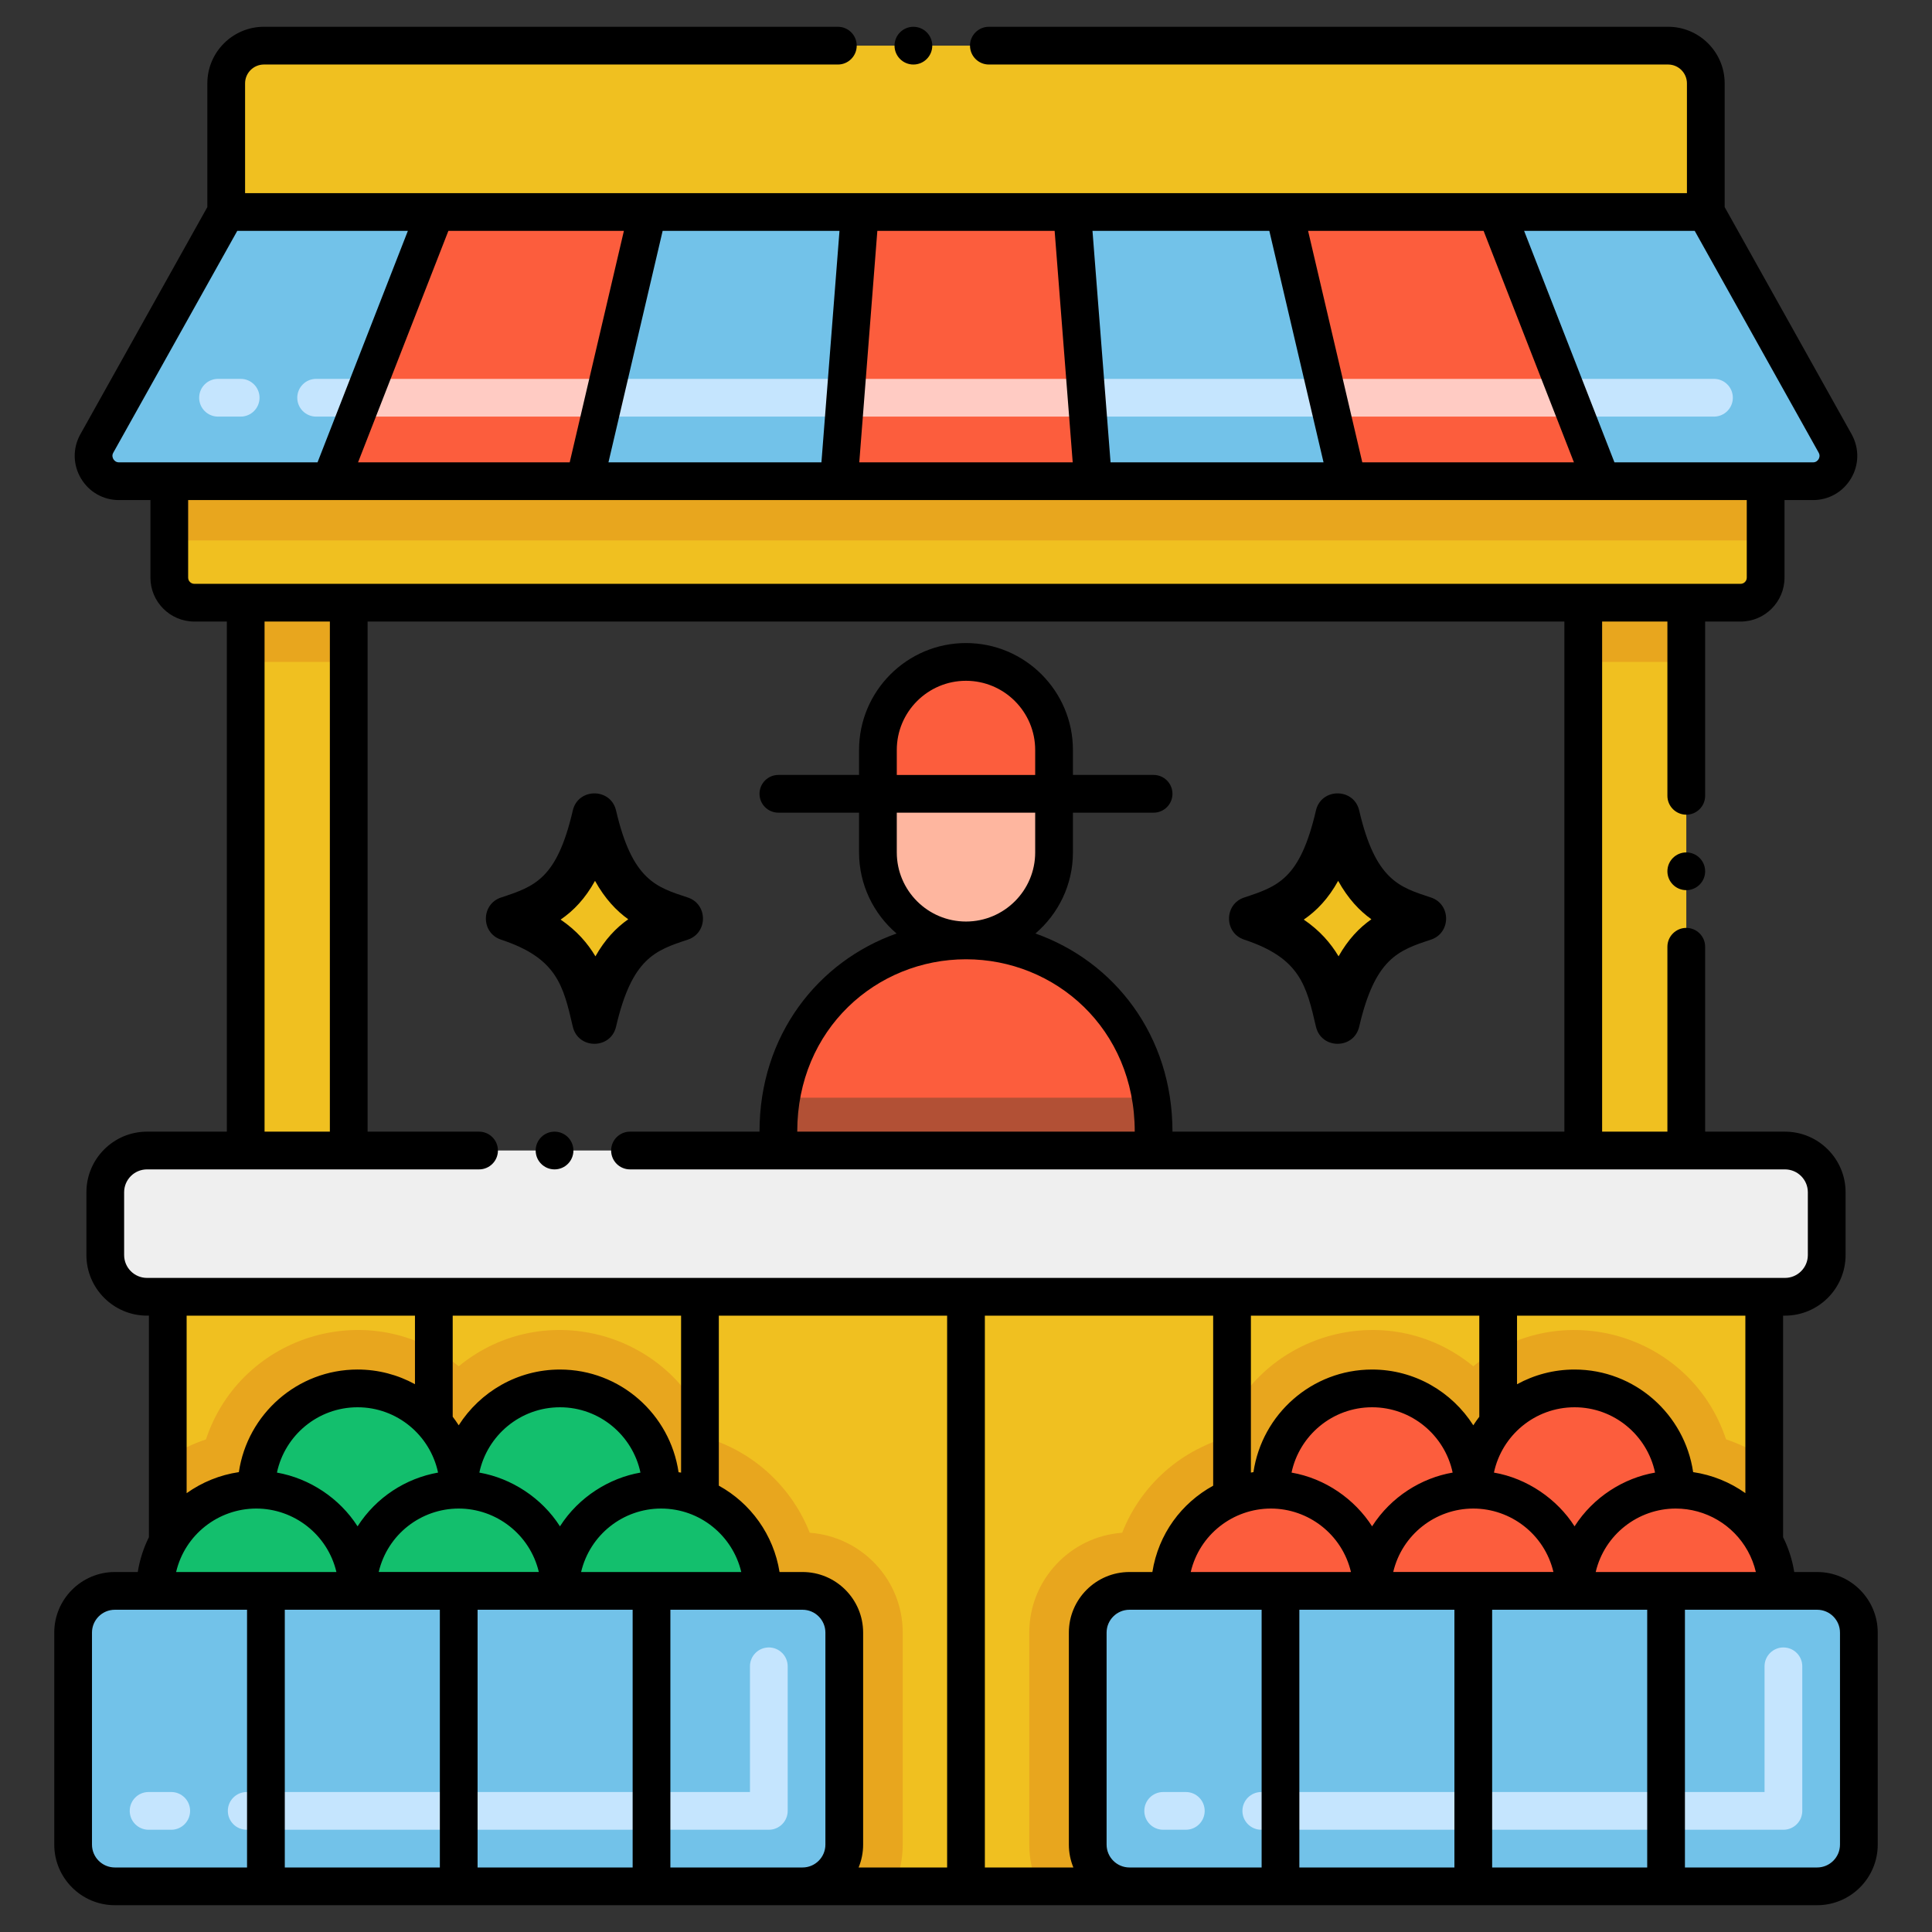 <svg id="Layer_1" height="512" viewBox="0 0 256 256" width="512" xmlns="http://www.w3.org/2000/svg"><rect x="0" y="0" width="256" height="256" fill="#333333" stroke="none"/><g><path d="m164.867 124.509c7.395 2.443 8.234 6.057 9.502 11.526.705 3.034 5.027 3.033 5.732 0 2.107-9.083 5.209-10.108 9.502-11.526 2.681-.886 2.688-4.7 0-5.587-4.124-1.358-7.346-2.237-9.503-11.527-.702-3.027-5.031-3.019-5.731 0-2.109 9.084-5.051 10.057-9.503 11.528-2.681.885-2.687 4.698.001 5.586z"/><path d="m75.899 136.035c.705 3.034 5.028 3.033 5.732 0 2.107-9.083 5.209-10.108 9.502-11.526 2.681-.886 2.688-4.7 0-5.587-4.124-1.358-7.346-2.237-9.503-11.527-.702-3.027-5.031-3.019-5.731 0-2.109 9.084-5.051 10.057-9.503 11.528-2.681.886-2.687 4.699 0 5.587 7.396 2.442 8.235 6.055 9.503 11.525z"/><g><path d="m233.77 171.83v32.46c-2.28-4.11-6.669-6.9-11.729-6.9 0-7.41-6.001-13.42-13.401-13.42-7.42 0-13.42 6.01-13.42 13.42 0-7.41-6.01-13.42-13.41-13.42-7.41 0-13.413 6.01-13.413 13.42-7.4 0-13.407 5.995-13.407 13.41h-5.33c-3.06 0-5.53 2.47-5.53 5.53v28.09c0 3.05 2.47 5.53 5.53 5.53l-43.319.001c3.06 0 5.531-2.48 5.531-5.53v-28.093c0-3.06-2.47-5.532-5.53-5.532h-5.331c0-7.42-5.987-13.406-13.407-13.406 0-7.41-6.003-13.42-13.403-13.42-7.41 0-13.42 6.01-13.42 13.42 0-7.41-6-13.42-13.4-13.42-7.42 0-13.42 6.01-13.42 13.42-5.05 0-9.44 2.79-11.73 6.9v-32.46z" fill="#f0c020"/></g><g><path d="m119.616 216.326v28.095c0 1.969-.431 3.849-1.206 5.531l-12.069-.001c3.053 0 5.531-2.477 5.531-5.53v-28.093c0-3.053-2.477-5.532-5.53-5.532h-5.331c0-7.411-5.997-13.406-13.408-13.406 0-7.411-6.005-13.417-13.405-13.417-7.411 0-13.417 6.006-13.417 13.417 0-7.411-6.006-13.417-13.406-13.417-7.411 0-13.417 6.006-13.417 13.417-5.044 0-9.435 2.787-11.725 6.902v-11.095c1.56-1.04 3.263-1.869 5.055-2.467 4.668-14.025 22.012-19.136 33.493-9.689 11.437-9.402 28.803-4.414 33.493 9.679 5.962 1.991 10.729 6.559 13.019 12.377 6.87.498 12.323 6.227 12.323 13.229z" fill="#e8a61e"/></g><g><path d="m233.767 193.186v11.105c-2.279-4.115-6.671-6.902-11.726-6.902 0-7.411-6.005-13.417-13.405-13.417-7.411 0-13.417 6.006-13.417 13.417 0-7.411-6.006-13.417-13.406-13.417-7.411 0-13.416 6.007-13.416 13.417-7.398 0-13.408 6.001-13.408 13.406h-5.331c-3.053 0-5.531 2.477-5.531 5.531v28.095c0 3.053 2.478 5.531 5.531 5.531h-12.068c-.774-1.681-1.206-3.561-1.206-5.531v-28.095c0-6.99 5.442-12.732 12.311-13.229 2.334-5.962 7.179-10.42 13.03-12.367 4.668-14.037 22.023-19.125 33.493-9.689 11.415-9.38 28.792-4.447 33.493 9.679 1.793.597 3.486 1.427 5.056 2.466z" fill="#e8a61e"/></g><g><path d="m233.958 63.763v12.779c0 1.833-1.486 3.318-3.318 3.318h-204.889c-1.833 0-3.318-1.486-3.318-3.318v-12.779z" fill="#f0c020"/></g><g><path d="m221.027 6.048h-186.053c-2.761 0-5 2.239-5 5v17.044h196.053v-17.044c0-2.762-2.239-5-5-5z" fill="#f0c020"/></g><g><path d="m226.027 28.092h-196.053l-17.157 30.695c-1.224 2.241.398 4.975 2.951 4.975h224.463c2.554 0 4.176-2.734 2.951-4.975z" fill="#72c2e9"/></g><g><path d="m227.11 55.202h-185.22c-1.381 0-2.5-1.119-2.5-2.5s1.119-2.5 2.5-2.5h185.22c1.381 0 2.5 1.119 2.5 2.5s-1.12 2.5-2.5 2.5zm-195.22 0h-3c-1.381 0-2.5-1.119-2.5-2.5s1.119-2.5 2.5-2.5h3c1.381 0 2.5 1.119 2.5 2.5s-1.119 2.5-2.5 2.5z" fill="#c5e5fe"/></g><g><path d="m85.823 28.092h-28.118l-13.92 35.671h33.686z" fill="#fc5d3d"/></g><g><path d="m142.059 28.092h-28.118l-2.784 35.671h33.686z" fill="#fc5d3d"/></g><g><path d="m22.432 63.763h211.525v7.847h-211.525z" fill="#e8a61e"/></g><g><path d="m198.295 28.092h-28.118l8.352 35.671h33.686z" fill="#fc5d3d"/></g><g><path d="m32.557 79.861h13.654v72.587h-13.654z" fill="#f0c020"/></g><g><path d="m209.79 79.861h13.654v72.587h-13.654z" fill="#f0c020"/></g><g><path d="m32.557 79.861h13.654v7.847h-13.654z" fill="#e8a61e"/></g><g><path d="m209.79 79.861h13.654v7.847h-13.654z" fill="#e8a61e"/></g><g><path d="m207.905 55.2h-31.967c-1.381 0-2.5-1.119-2.5-2.5s1.119-2.5 2.5-2.5h31.967c1.381 0 2.5 1.119 2.5 2.5s-1.12 2.5-2.5 2.5z" fill="#ffcbc3"/></g><g><path d="m80.059 55.2h-31.955c-1.381 0-2.5-1.119-2.5-2.5s1.119-2.5 2.5-2.5h31.956c1.381 0 2.5 1.119 2.5 2.5s-1.12 2.5-2.501 2.5z" fill="#ffcbc3"/></g><g><path d="m143.982 55.2h-31.967c-1.381 0-2.5-1.119-2.5-2.5s1.119-2.5 2.5-2.5h31.967c1.381 0 2.5 1.119 2.5 2.5s-1.119 2.5-2.5 2.5z" fill="#ffcbc3"/></g><g><path d="m242.052 157.979v8.318c0 3.053-2.478 5.531-5.531 5.531h-217.042c-3.053 0-5.531-2.478-5.531-5.531v-8.318c0-3.053 2.478-5.531 5.531-5.531h217.042c3.053 0 5.531 2.477 5.531 5.531z" fill="#efefef"/></g><g><path d="m111.872 216.328v28.093c0 3.053-2.478 5.53-5.531 5.53l-91.121.001c-3.053 0-5.531-2.477-5.531-5.531v-28.095c0-3.053 2.478-5.531 5.531-5.531h91.121c3.054.001 5.531 2.479 5.531 5.533z" fill="#72c2e9"/></g><g><path d="m101.873 242.452h-69.183c-1.381 0-2.5-1.119-2.5-2.5s1.119-2.5 2.5-2.5h66.683v-16.656c0-1.381 1.119-2.5 2.5-2.5s2.5 1.119 2.5 2.5v19.156c0 1.381-1.119 2.5-2.5 2.5zm-79.183 0h-3c-1.381 0-2.5-1.119-2.5-2.5s1.119-2.5 2.5-2.5h3c1.381 0 2.5 1.119 2.5 2.5s-1.119 2.5-2.5 2.5z" fill="#c5e5fe"/></g><g><path d="m246.311 216.326v28.095c0 3.053-2.478 5.531-5.531 5.531h-91.122c-3.053 0-5.531-2.477-5.531-5.531v-28.095c0-3.053 2.478-5.531 5.531-5.531h91.122c3.053.001 5.531 2.478 5.531 5.531z" fill="#72c2e9"/></g><g><path d="m236.311 242.452h-69.184c-1.381 0-2.5-1.119-2.5-2.5s1.119-2.5 2.5-2.5h66.684v-16.656c0-1.381 1.119-2.5 2.5-2.5s2.5 1.119 2.5 2.5v19.156c0 1.381-1.119 2.5-2.5 2.5zm-79.184 0h-3c-1.381 0-2.5-1.119-2.5-2.5s1.119-2.5 2.5-2.5h3c1.381 0 2.5 1.119 2.5 2.5s-1.119 2.5-2.5 2.5z" fill="#c5e5fe"/></g><g><path d="m139.67 105.184v7.765c0 6.437-5.232 11.659-11.67 11.659s-11.67-5.221-11.67-11.659v-7.765z" fill="#feb69f"/></g><g><path d="m152.86 149.46v2.99h-49.72v-2.99c0-1.36.11-2.7.33-4.01 1.91-11.73 12.09-20.84 24.53-20.84 12.39 0 22.62 9.04 24.53 20.84.22 1.3.33 2.64.33 4.01z" fill="#fc5d3d"/></g><g><path d="m152.86 149.46v2.99h-49.72v-2.99c0-1.36.11-2.7.33-4.01h49.06c.22 1.3.33 2.64.33 4.01z" fill="#b25035"/></g><g><path d="m128 87.708c-6.445 0-11.67 5.225-11.67 11.67v5.806h23.339v-5.806c.001-6.446-5.224-11.67-11.669-11.67z" fill="#fc5d3d"/></g><g><path d="m181.715 121.807c-1.626 1.15-3.086 2.677-4.347 4.911-1.051-1.759-2.489-3.418-4.613-4.867 1.715-1.173 3.252-2.776 4.557-5.133 1.328 2.39 2.843 3.972 4.403 5.089z" fill="#f0c020"/></g><g><path d="m83.245 121.807c-1.626 1.15-3.086 2.677-4.347 4.911-1.051-1.759-2.489-3.418-4.613-4.867 1.715-1.173 3.252-2.776 4.557-5.133 1.328 2.39 2.843 3.972 4.403 5.089z" fill="#f0c020"/></g><g><path d="m101.011 210.796h-80.459c0-2.356.608-4.579 1.681-6.504 2.29-4.115 6.681-6.902 11.725-6.902 0-7.411 6.006-13.417 13.417-13.417 7.4 0 13.406 6.006 13.406 13.417 0-7.411 6.006-13.417 13.417-13.417 7.4 0 13.405 6.007 13.405 13.417 7.411 0 13.408 5.994 13.408 13.406z" fill="#13bf6d"/></g><g><path d="m235.449 210.796h-80.459c0-7.404 6.008-13.406 13.408-13.406 0-7.411 6.005-13.417 13.416-13.417 7.4 0 13.406 6.006 13.406 13.417 0-7.411 6.006-13.417 13.417-13.417 7.4 0 13.405 6.007 13.405 13.417 5.055 0 9.447 2.787 11.726 6.902 1.072 1.924 1.681 4.148 1.681 6.504z" fill="#fc5d3d"/></g><g><circle cx="223.44" cy="115.45" r="2.5"/><path d="m240.781 208.3h-3.036c-.255-1.603-.751-3.16-1.475-4.611v-29.359h.25c4.428 0 8.03-3.603 8.03-8.03v-8.319c0-4.428-3.603-8.03-8.03-8.03h-10.58v-24.5c0-1.381-1.12-2.5-2.5-2.5-1.37 0-2.5 1.119-2.5 2.5v24.5h-8.65v-67.591h8.65v23.09c0 1.38 1.13 2.5 2.5 2.5 1.38 0 2.5-1.12 2.5-2.5v-23.09h4.699c3.208 0 5.818-2.61 5.818-5.818v-10.279h3.774c2.091 0 3.976-1.073 5.043-2.872 1.066-1.798 1.104-3.968.091-5.823l-16.838-30.128v-16.392c0-4.136-3.364-7.5-7.5-7.5-.007 0-.013.002-.019.002h-89.977c-1.381 0-2.5 1.12-2.5 2.5s1.12 2.5 2.5 2.5h90c.003 0 .005-.001.008-.001 1.373.007 2.488 1.124 2.488 2.499v14.544h-191.053v-14.544c0-1.375 1.115-2.492 2.488-2.499.003 0 .005.001.008.001h76.06c1.37 0 2.49-1.12 2.49-2.5s-1.12-2.5-2.49-2.5h-76.037c-.007 0-.013-.002-.019-.002-4.136 0-7.5 3.364-7.5 7.5v16.393l-16.85 30.147c-1.002 1.835-.964 4.005.103 5.803 1.066 1.799 2.952 2.872 5.042 2.872h4.164v10.279c0 3.208 2.61 5.818 5.818 5.818h4.306v67.59h-10.577c-4.428 0-8.03 3.603-8.03 8.03v8.319c0 4.428 3.602 8.03 8.03 8.03h.25v29.359c-.724 1.452-1.22 3.009-1.475 4.611h-3.035c-4.428 0-8.03 3.603-8.03 8.03v28.09c0 4.428 3.602 8.03 8.03 8.03h225.561c4.428 0 8.029-3.603 8.029-8.03v-28.09c0-4.427-3.602-8.029-8.029-8.029zm-91.121 39.15c-1.671 0-3.03-1.359-3.03-3.03v-28.09c0-1.671 1.359-3.03 3.03-3.03h17.512v34.15zm-60.831 0v-34.15h12.181 5.33c1.671 0 3.03 1.359 3.03 3.03v28.09c0 1.671-1.359 3.03-3.03 3.03zm-30.546-34.15v34.15h-20.546v-34.15zm-21.586-18.174c1.045-4.939 5.438-8.656 10.684-8.656 5.236 0 9.621 3.718 10.665 8.656-4.281.757-8.192 3.267-10.666 7.121-2.377-3.714-6.339-6.354-10.683-7.121zm-11.967 2.728v-23.524h30.255v9.083c-2.261-1.238-4.852-1.944-7.605-1.944-7.986 0-14.599 5.917-15.73 13.595-2.514.37-4.881 1.337-6.92 2.79zm65.518-23.524v20.799c-.111-.019-.223-.035-.335-.051-1.124-7.684-7.732-13.608-15.713-13.608-5.638 0-10.589 2.955-13.418 7.389-.249-.391-.516-.768-.797-1.134v-13.395zm-3.88 33.97c-.013 0-.025-.004-.039-.004s-.026.004-.039.004h-9.289c1.163-4.933 5.562-8.409 10.6-8.409 5.156 0 9.488 3.595 10.621 8.409zm-25.587-8.409c4.974 0 9.439 3.424 10.618 8.405h-21.218c1.186-5.028 5.649-8.405 10.6-8.405zm2.736-4.765c1.045-4.939 5.438-8.656 10.684-8.656 5.235 0 9.621 3.718 10.664 8.656-4.076.703-8.162 3.195-10.666 7.121-2.411-3.775-6.431-6.378-10.682-7.121zm-.234 18.174h20.546v34.15h-20.546zm43.057-5h-3.046c-.784-4.932-3.825-9.119-8.045-11.443v-22.527h30.251v73.12h-11.728c.383-.936.598-1.958.598-3.03v-28.09c0-4.428-3.602-8.03-8.03-8.03zm24.16-33.97h30.252v22.532c-4.184 2.296-7.253 6.377-8.056 11.438h-3.036c-4.428 0-8.03 3.603-8.03 8.03v28.09c0 1.072.215 2.094.598 3.03h-11.728zm65.515 0v13.4c-.28.365-.546.741-.794 1.13-2.827-4.435-7.776-7.39-13.411-7.39-7.981 0-14.589 5.917-15.72 13.595-.113.017-.225.038-.338.058v-20.793zm35.255 0v23.517c-2.037-1.449-4.403-2.414-6.919-2.783-1.131-7.677-7.735-13.594-15.711-13.594-2.761 0-5.359.708-7.625 1.95v-9.09zm-22.632 27.917c-2.303-3.613-6.288-6.368-10.682-7.121 1.045-4.939 5.438-8.656 10.684-8.656 5.235 0 9.621 3.718 10.665 8.656-4.135.717-8.163 3.212-10.667 7.121zm-50.858 6.053c1.16-4.971 5.619-8.409 10.621-8.409 4.957 0 9.43 3.407 10.609 8.409-1.498 0-1.726 0-21.23 0zm13.357-13.174c1.044-4.938 5.433-8.656 10.673-8.656s9.63 3.718 10.674 8.656c-4.118.707-8.148 3.175-10.674 7.121-2.309-3.6-6.196-6.343-10.673-7.121zm34.701 13.17h-21.227c1.168-4.953 5.607-8.405 10.609-8.405 4.954 0 9.432 3.396 10.618 8.405zm-33.666 5.004h20.546v34.15h-20.546zm25.546 0h20.546v34.15h-20.546zm13.722-5c1.176-4.998 5.654-8.409 10.6-8.409 3.967 0 7.624 2.15 9.543 5.612.487.878.85 1.82 1.078 2.797-8.041 0-13.145 0-21.221 0zm13.12-177.708 16.429 29.395c.205.375.079.695-.015.854s-.314.423-.742.423h-6.274-20.034l-11.969-30.671h22.605zm-143.936 30.671 7.181-30.671h23.433l-2.393 30.671zm-33.179 0 11.969-30.671h23.257l-7.181 30.671zm68.808-30.671h23.493l2.394 30.671h-28.28zm30.902 30.671-2.394-30.671h23.433l7.182 30.671zm33.357 0-7.182-30.671h23.256l11.969 30.671zm-165.485-.423c-.094-.158-.22-.479-.027-.833l16.441-29.415h22.605l-11.969 30.671h-19.645-6.664c-.427 0-.648-.265-.741-.423zm9.905 15.702v-10.279h18.842c.003 0 .007.001.01.001.002 0 .004-.001.007-.001h33.674c.003 0 .006.001.008.001.004 0 .008-.001.011-.001h101.031c.004 0 .008.001.011.001s.006-.001.008-.001h33.674c.002 0 .004.001.007.001s.007-.001.01-.001h19.231v10.279c0 .451-.367.818-.818.818h-7.19c-.003 0-.006-.001-.01-.001s-.006.001-.01.001h-177.217-13.654-6.806c-.451 0-.819-.367-.819-.818zm10.125 5.818h8.654v67.59h-8.654zm-18.607 83.94v-8.319c0-1.671 1.359-3.03 3.03-3.03h44c1.38 0 2.5-1.12 2.5-2.5 0-1.381-1.12-2.5-2.5-2.5h-14.77v-67.591h158.579v67.59h-51.929c0-12.8-7.757-22.577-18.158-26.256 3.035-2.599 4.968-6.448 4.968-10.746v-5.265h10.689c1.381 0 2.5-1.119 2.5-2.5s-1.119-2.5-2.5-2.5h-10.689v-3.307c0-7.813-6.356-14.169-14.17-14.169-7.813 0-14.169 6.356-14.169 14.169v3.307h-10.69c-1.381 0-2.5 1.119-2.5 2.5s1.119 2.5 2.5 2.5h10.69v5.265c0 4.298 1.933 8.148 4.969 10.747-10.383 3.676-18.16 13.442-18.16 26.255h-17.16c-1.38 0-2.5 1.119-2.5 2.5 0 1.38 1.12 2.5 2.5 2.5h153.04c1.671 0 3.03 1.359 3.03 3.03v8.319c0 1.671-1.359 3.03-3.03 3.03h-2.75c-10.789 0-203.467 0-214.29 0-1.67.001-3.03-1.358-3.03-3.029zm120.72-63.616h-18.339v-3.307c0-5.056 4.113-9.169 9.169-9.169 5.057 0 9.17 4.113 9.17 9.169zm-18.339 5h18.339v5.265c0 5.051-4.113 9.159-9.17 9.159-5.056 0-9.169-4.108-9.169-9.159zm31.53 42.266h-44.72c0-13.601 10.503-22.841 22.36-22.841 11.808 0 22.36 9.173 22.36 22.841zm-116.401 49.941c4.976 0 9.441 3.422 10.619 8.409-1.499 0-1.726 0-21.24 0 1.165-4.975 5.619-8.409 10.621-8.409zm-21.77 44.529v-28.09c0-1.671 1.359-3.03 3.03-3.03h17.517v34.15h-17.517c-1.67 0-3.03-1.359-3.03-3.03zm231.62 0c0 1.671-1.359 3.03-3.029 3.03h-17.517v-34.15h17.517c1.67 0 3.029 1.359 3.029 3.03z"/><circle cx="73.48" cy="152.45" r="2.5"/><circle cx="121.03" cy="6.05" r="2.5"/></g></g></svg>